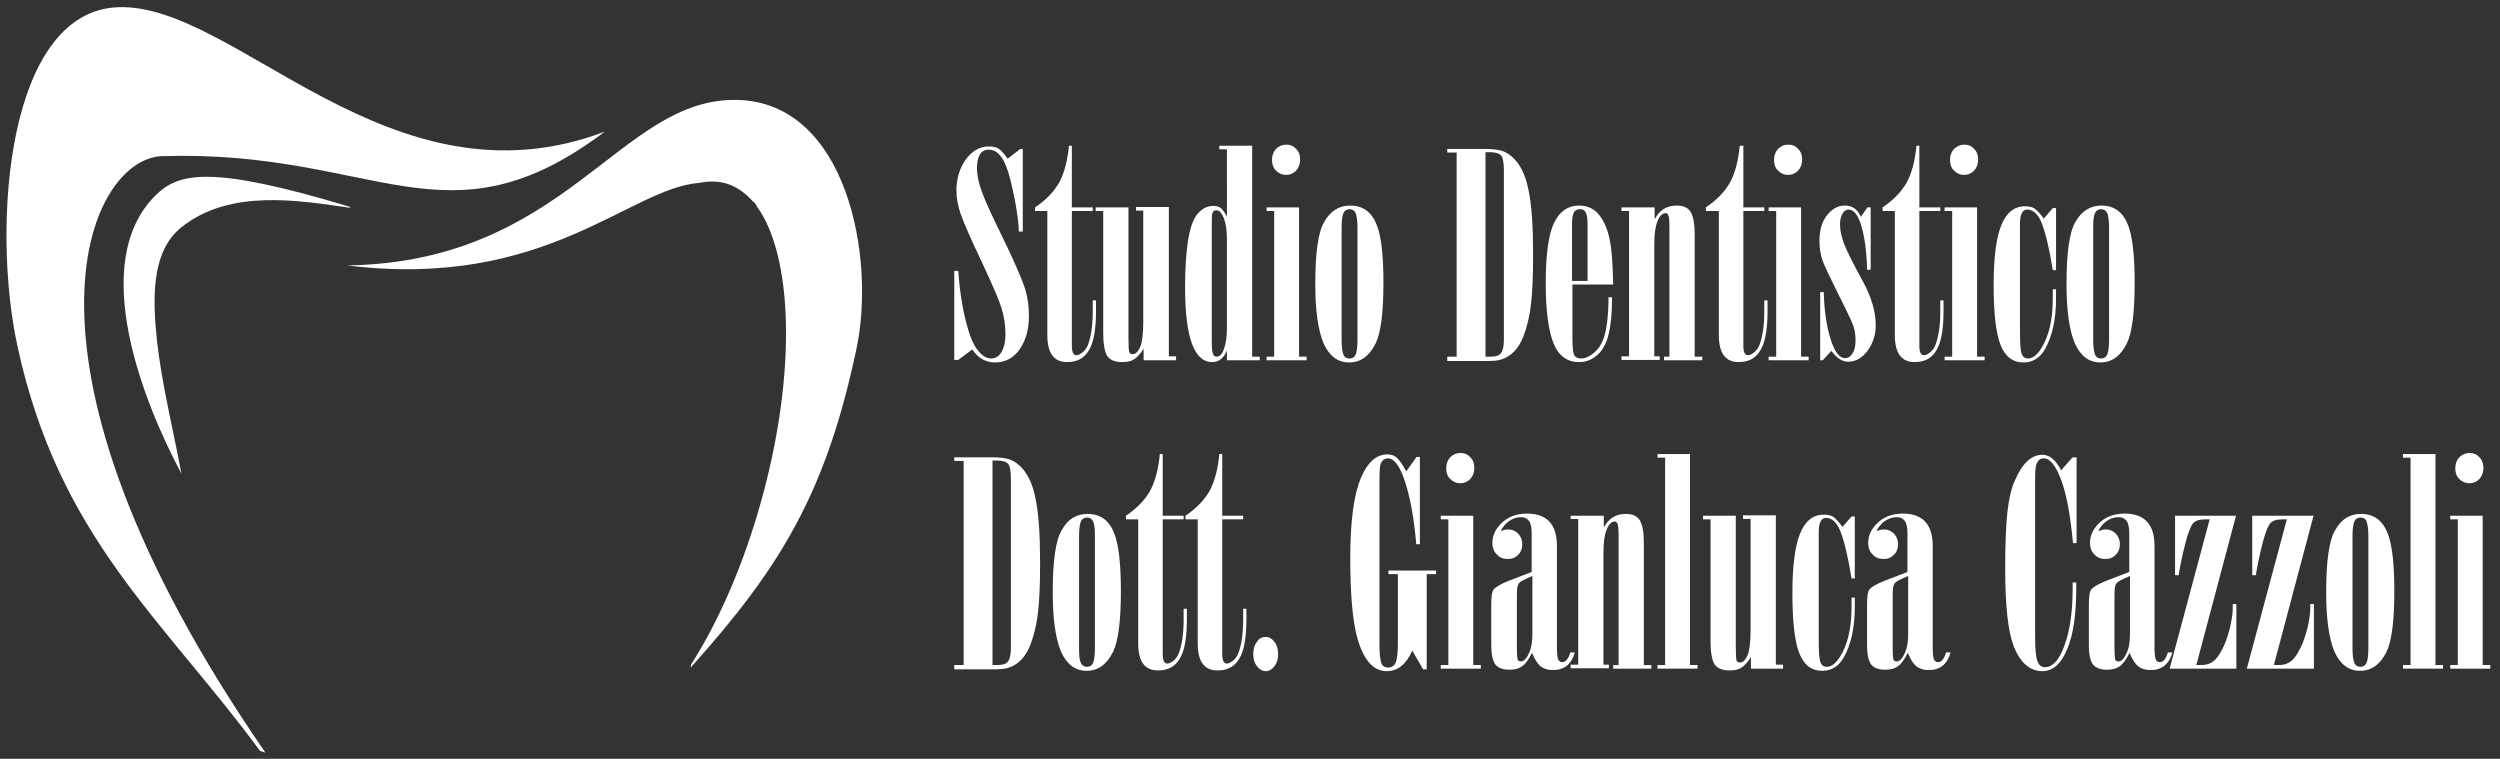 <svg xmlns="http://www.w3.org/2000/svg" xmlns:xlink="http://www.w3.org/1999/xlink" id="Livello_1" x="0px" y="0px" viewBox="0 0 693.2 210.4" style="enable-background:new 0 0 693.2 210.4;" xml:space="preserve"><rect x="0" y="0" width="693.2" height="210.4" fill="#333333" stroke="none"/><style type="text/css">	.st0{fill:#FFFFFF;}</style><g>	<path class="st0" d="M283.6,41.3v22.9h-1.1c0-2-0.4-4.9-1.1-8.8c-0.8-3.9-1.5-6.9-2.3-9c-1.2-3.2-2.8-4.9-4.9-4.9  c-2.2,0-3.3,1.7-3.3,5.2c0,1.9,0.5,4.2,1.4,6.6c0.9,2.5,2.8,6.6,5.6,12.3c3,6.2,5,10.7,6,13.5c1,2.8,1.4,5.7,1.4,8.5  c0,3.8-0.9,6.9-2.6,9.3s-4,3.6-6.8,3.6c-2.6,0-4.7-1.2-6.3-3.6l-3.9,2.9h-1.1V75.1h1.1c0.5,7,1.6,13,3.3,18  c0.7,1.9,1.5,3.4,2.6,4.6c1,1.1,2.1,1.7,3.2,1.7c1.2,0,2.2-0.6,2.9-1.8c0.7-1.2,1.1-2.9,1.1-4.9c0-2.6-0.4-5-1.1-7.3  c-0.7-2.3-2.5-6.3-5.2-12.2c-3.3-6.9-5.3-11.5-6.1-13.8c-0.8-2.3-1.2-4.5-1.2-6.6c0-3.1,0.8-5.9,2.4-8.3c1.8-2.6,4-3.9,6.6-3.9  c1.1,0,2.1,0.2,2.8,0.7c0.7,0.5,1.5,1.4,2.4,2.7l3.5-2.7H283.6z"></path>	<path class="st0" d="M297.2,40.4v17.1h5.8v1h-5.8v37.3c0,1.8,0.4,2.7,1.3,2.7c0.5,0,1-0.3,1.7-0.8c0.6-0.5,1.1-1.2,1.4-1.9  c0.9-2.3,1.4-5.4,1.4-9.5v-3h0.9v3c0,4.9-0.6,8.5-1.9,10.7c-1.3,2.3-3.3,3.4-6.1,3.4c-3.7,0-5.5-2.5-5.5-7.5V58.5h-3.4v-1  c3-2,5.2-4.3,6.7-6.9c1.4-2.6,2.3-6,2.7-10.2H297.2z"></path>	<path class="st0" d="M326.1,99.9h-9v-3.2c-0.8,1.3-1.7,2.3-2.6,2.9c-0.9,0.6-2,0.8-3.4,0.8c-2,0-3.3-0.6-4.1-1.7  c-0.7-1.2-1.1-3.3-1.1-6.4V58.5h-2.1v-1h9.1v36.6c0,1.9,0.1,3.1,0.2,3.5c0.1,0.4,0.5,0.6,1,0.6c0.8,0,1.5-0.7,2.1-2.1  c0.5-1.3,0.8-3.5,0.8-6.7v-31H315v-1h9.1v41.4h2V99.9z"></path>	<path class="st0" d="M347.2,40.4v58.5h2.1v1h-9.1v-2.7c-0.9,2.1-2.2,3.2-4.1,3.2c-5,0-7.5-6.9-7.5-20.7c0-10.6,1.1-17.4,3.3-20.2  c1.3-1.6,2.7-2.4,4.5-2.4c0.9,0,1.6,0.2,2.1,0.6s1.1,1.2,1.7,2.4V41.4h-2.1v-1H347.2z M340.2,91.1V66.2c0-2.3-0.3-4.1-0.8-5.6  c-0.6-1.5-1.3-2.3-2.1-2.3c-0.5,0-0.9,0.2-1.1,0.7c-0.2,0.5-0.2,1.6-0.2,3.3v32.1c0,1.8,0.1,3,0.3,3.6s0.5,0.9,1,0.9  c0.9,0,1.6-0.7,2.1-2.2C339.9,95.3,340.2,93.4,340.2,91.1z"></path>	<path class="st0" d="M360.2,57.5v41.4h2.1v1h-11.1v-1h2.1V58.5h-2.1v-1H360.2z M356.7,40.1c1.1,0,2,0.4,2.7,1.2  c0.8,0.8,1.1,1.8,1.1,3c0,1.2-0.4,2.2-1.1,3c-0.8,0.8-1.7,1.2-2.8,1.2s-2-0.4-2.8-1.2c-0.8-0.8-1.1-1.8-1.1-3c0-1.2,0.4-2.2,1.1-3  C354.6,40.5,355.6,40.1,356.7,40.1z"></path>	<path class="st0" d="M374.4,57c3.5,0,6,1.8,7.4,5.5c1.2,3.1,1.8,8.4,1.8,15.9c0,8.2-0.7,13.9-2.2,16.9c-1.7,3.4-4.1,5.2-7.3,5.2  c-3.2,0-5.5-1.8-7.1-5.3c-1.5-3.6-2.3-9-2.3-16.4c0-8.7,0.8-14.5,2.5-17.3C368.9,58.5,371.3,57,374.4,57z M372,63.2v31  c0,2,0.2,3.3,0.5,4.1s0.9,1.1,1.7,1.1c0.8,0,1.4-0.4,1.7-1.1s0.5-2.1,0.5-4.1v-31c0-2-0.2-3.3-0.5-4.1c-0.3-0.7-0.9-1.1-1.7-1.1  c-0.8,0-1.4,0.4-1.7,1.1C372.2,59.9,372,61.2,372,63.2z"></path>	<path class="st0" d="M401.3,99.9v-1h2.6V42.3h-2.6v-1h10.5c2,0,3.5,0.2,4.6,0.5c1,0.3,2,0.9,3,1.8c2.1,1.9,3.6,4.9,4.4,9  c0.9,4.1,1.3,10.1,1.3,18.1c0,5.9-0.2,10.5-0.6,13.8c-0.4,3.3-1.1,6.2-2.1,8.8c-1.3,3.3-3.3,5.5-6.2,6.4c-0.9,0.3-2.3,0.4-4.4,0.4  H401.3z M411.8,98.9h1.5c1.4,0,2.4-0.3,2.9-1c0.5-0.6,0.8-1.9,0.8-3.7V47.5c0-2.2-0.2-3.6-0.7-4.3c-0.5-0.6-1.5-1-3.2-1h-1.2V98.9z  "></path>	<path class="st0" d="M447,82.5c0,4.6-0.4,8.2-1.2,11.1c-0.7,2.2-1.7,3.9-3.1,5c-1.4,1.2-3,1.8-4.9,1.8c-3.2,0-5.6-1.7-7-5.1  c-1.4-3.4-2.2-9-2.2-16.7c0-8.2,0.8-13.8,2.4-17c1.5-3,3.8-4.6,6.8-4.6c2,0,3.6,0.6,4.9,1.8c1.6,1.6,2.8,4,3.5,7  c0.7,3,1,7.4,1.1,13.1H436v14.8c0,2.6,0.2,4.2,0.5,4.8c0.4,0.6,1,0.9,1.9,0.9c1.1,0,2.3-0.5,3.5-1.5c1.2-1,2-2.2,2.6-3.6  c1-2.7,1.5-6.6,1.5-11.9H447z M436,77.9h4.2V62c0-1.5-0.2-2.5-0.5-3.1c-0.3-0.6-0.8-0.9-1.6-0.9c-0.8,0-1.4,0.3-1.7,0.9  c-0.3,0.6-0.5,1.6-0.5,3.1V77.9z"></path>	<path class="st0" d="M449.8,57.5h9v3.3c1.3-2.5,3.3-3.8,6.1-3.8c1.9,0,3.2,0.6,3.9,1.8c0.7,1.2,1.1,3.2,1.1,6.1v34h2.1v1h-10.6v-1  h1.5V62.4c0-2.2-0.3-3.3-1-3.3c-0.9,0-1.7,0.7-2.3,2.2c-0.6,1.4-0.9,3.6-0.9,6.5v31h1.5v1h-10.6v-1h2.1V58.5h-2.1V57.5z"></path>	<path class="st0" d="M483.4,40.4v17.1h5.8v1h-5.8v37.3c0,1.8,0.4,2.7,1.3,2.7c0.5,0,1-0.3,1.7-0.8c0.6-0.5,1.1-1.2,1.4-1.9  c0.9-2.3,1.4-5.4,1.4-9.5v-3h0.9v3c0,4.9-0.6,8.5-1.9,10.7c-1.3,2.3-3.3,3.4-6.1,3.4c-3.7,0-5.5-2.5-5.5-7.5V58.5H473v-1  c3-2,5.2-4.3,6.7-6.9c1.4-2.6,2.3-6,2.7-10.2H483.4z"></path>	<path class="st0" d="M499.4,57.5v41.4h2.1v1h-11.1v-1h2.1V58.5h-2.1v-1H499.4z M495.9,40.1c1.1,0,2,0.4,2.7,1.2  c0.8,0.8,1.1,1.8,1.1,3c0,1.2-0.4,2.2-1.1,3c-0.8,0.8-1.7,1.2-2.8,1.2s-2-0.4-2.8-1.2c-0.8-0.8-1.1-1.8-1.1-3c0-1.2,0.4-2.2,1.1-3  C493.8,40.5,494.7,40.1,495.9,40.1z"></path>	<path class="st0" d="M518.7,57.5v17.3h-1c-0.1-5.1-0.7-9.2-1.6-12.2c-0.9-3-2.1-4.5-3.5-4.5c-0.7,0-1.3,0.4-1.7,1.1  c-0.4,0.7-0.7,1.7-0.7,2.9c0,1.8,0.4,3.7,1.2,5.7c0.8,2,2.6,5.6,5.5,10.9c2.1,4,3.2,7.9,3.2,11.5c0,2.7-0.8,5.1-2.3,7.1  c-1.5,2-3.3,3-5.4,3c-1.6,0-3.1-1-4.6-3l-2.4,2.6h-0.7V81h1c0.1,4.8,0.7,9.2,1.9,13.1c1.1,3.4,2.4,5.2,4,5.2c0.9,0,1.6-0.5,2.1-1.4  c0.6-0.9,0.8-2.1,0.8-3.6c0-1.4-0.2-2.6-0.5-3.6c-0.3-1-1.2-2.9-2.5-5.6l-2-4c-2.2-4.4-3.6-7.4-4.2-9c-0.5-1.6-0.8-3.3-0.8-5.3  c0-3.6,1-6.3,3.1-8.2c1.2-1.1,2.5-1.6,4-1.6c2,0,3.4,1,4.4,3.1l1.8-2.6H518.7z"></path>	<path class="st0" d="M532.2,40.4v17.1h5.8v1h-5.8v37.3c0,1.8,0.4,2.7,1.3,2.7c0.5,0,1-0.3,1.7-0.8c0.6-0.5,1.1-1.2,1.4-1.9  c0.9-2.3,1.4-5.4,1.4-9.5v-3h0.9v3c0,4.9-0.6,8.5-1.9,10.7c-1.3,2.3-3.3,3.4-6.1,3.4c-3.7,0-5.5-2.5-5.5-7.5V58.5h-3.4v-1  c3-2,5.2-4.3,6.7-6.9c1.4-2.6,2.3-6,2.7-10.2H532.2z"></path>	<path class="st0" d="M548.2,57.5v41.4h2.1v1h-11.1v-1h2.1V58.5h-2.1v-1H548.2z M544.7,40.1c1.1,0,2,0.4,2.7,1.2  c0.8,0.8,1.1,1.8,1.1,3c0,1.2-0.4,2.2-1.1,3c-0.8,0.8-1.7,1.2-2.8,1.2s-2-0.4-2.8-1.2c-0.8-0.8-1.1-1.8-1.1-3c0-1.2,0.4-2.2,1.1-3  C542.7,40.5,543.6,40.1,544.7,40.1z"></path>	<path class="st0" d="M570.1,57.5v17.4h-0.9c-1-6.3-2.1-10.6-3.1-13.1s-2.4-3.7-4-3.7c-1.3,0-2,1.3-2,3.9v29.5  c0,3.2,0.1,5.4,0.4,6.4c0.3,1,0.9,1.5,1.8,1.5c1.3,0,2.5-0.9,3.7-2.8c2.1-3.3,3.2-7.9,3.2-13.9v-2.5h0.9v2.6c0,5.6-1,10.3-3,13.9  c-1.4,2.5-3.4,3.8-6,3.8c-3,0-5.1-1.6-6.4-4.9c-1.3-3.3-1.9-8.9-1.9-16.7c0-7.4,0.7-12.9,2.1-16.4s3.6-5.3,6.6-5.3  c1.1,0,2,0.2,2.6,0.6c0.6,0.4,1.5,1.3,2.6,2.8l2.5-2.9H570.1z"></path>	<path class="st0" d="M582.7,57c3.5,0,6,1.8,7.4,5.5c1.2,3.1,1.8,8.4,1.8,15.9c0,8.2-0.7,13.9-2.2,16.9c-1.7,3.4-4.1,5.2-7.3,5.2  c-3.2,0-5.5-1.8-7.1-5.3c-1.5-3.6-2.3-9-2.3-16.4c0-8.7,0.8-14.5,2.5-17.3C577.2,58.5,579.6,57,582.7,57z M580.4,63.2v31  c0,2,0.2,3.3,0.5,4.1s0.9,1.1,1.7,1.1c0.8,0,1.4-0.4,1.7-1.1s0.5-2.1,0.5-4.1v-31c0-2-0.2-3.3-0.5-4.1c-0.3-0.7-0.9-1.1-1.7-1.1  c-0.8,0-1.4,0.4-1.7,1.1C580.5,59.9,580.4,61.2,580.4,63.2z"></path></g><g>	<path class="st0" d="M264.6,185.4v-1h2.6v-56.6h-2.6v-1h10.5c2,0,3.5,0.2,4.6,0.5c1,0.3,2,0.9,3,1.8c2.1,1.9,3.6,4.9,4.4,9  c0.9,4.1,1.3,10.1,1.3,18.1c0,5.9-0.2,10.5-0.6,13.8c-0.4,3.3-1.1,6.2-2.1,8.8c-1.3,3.3-3.3,5.5-6.2,6.4c-0.9,0.3-2.3,0.4-4.4,0.4  H264.6z M275.1,184.4h1.5c1.4,0,2.4-0.3,2.9-1c0.5-0.6,0.8-1.9,0.8-3.7V133c0-2.2-0.2-3.6-0.7-4.3c-0.5-0.6-1.5-1-3.2-1h-1.2V184.4  z"></path></g><g>	<path class="st0" d="M301.6,142.5c3.5,0,6,1.8,7.4,5.5c1.2,3.1,1.8,8.4,1.8,15.9c0,8.2-0.7,13.9-2.2,16.9c-1.7,3.4-4.1,5.2-7.3,5.2  c-3.2,0-5.5-1.8-7.1-5.3c-1.5-3.6-2.3-9-2.3-16.4c0-8.7,0.8-14.5,2.5-17.3C296.1,143.9,298.5,142.5,301.6,142.5z M299.2,148.7v31  c0,2,0.1,3.3,0.5,4.1c0.3,0.7,0.9,1.1,1.7,1.1c0.8,0,1.4-0.4,1.7-1.1c0.3-0.7,0.5-2.1,0.5-4.1v-31c0-2-0.1-3.3-0.5-4.1  c-0.3-0.7-0.9-1.1-1.7-1.1c-0.8,0-1.4,0.4-1.7,1.1C299.4,145.3,299.2,146.7,299.2,148.7z"></path></g><g>	<path class="st0" d="M322.4,125.9V143h5.8v1h-5.8v37.3c0,1.8,0.4,2.7,1.3,2.7c0.5,0,1-0.3,1.7-0.8c0.6-0.5,1.1-1.2,1.4-1.9  c0.9-2.3,1.4-5.4,1.4-9.5v-3h0.9v3c0,4.9-0.6,8.5-1.9,10.7c-1.3,2.3-3.3,3.4-6.1,3.4c-3.7,0-5.5-2.5-5.5-7.5v-34.4h-3.4v-1  c3-2,5.2-4.3,6.7-6.9c1.4-2.6,2.3-6,2.7-10.2H322.4z"></path>	<path class="st0" d="M338.9,125.9V143h5.8v1h-5.8v37.3c0,1.8,0.4,2.7,1.3,2.7c0.5,0,1-0.3,1.7-0.8c0.6-0.5,1.1-1.2,1.4-1.9  c0.9-2.3,1.4-5.4,1.4-9.5v-3h0.9v3c0,4.9-0.6,8.5-1.9,10.7c-1.3,2.3-3.3,3.4-6.1,3.4c-3.7,0-5.5-2.5-5.5-7.5v-34.4h-3.4v-1  c3-2,5.2-4.3,6.7-6.9c1.4-2.6,2.3-6,2.7-10.2H338.9z"></path>	<path class="st0" d="M351,176.6c0.9,0,1.7,0.5,2.4,1.4c0.7,0.9,1,2.1,1,3.4c0,1.3-0.3,2.4-1,3.3c-0.7,0.9-1.5,1.4-2.4,1.4  c-1,0-1.8-0.5-2.5-1.4c-0.7-0.9-1-2-1-3.3c0-1.3,0.3-2.5,1-3.4C349.1,177,350,176.6,351,176.6z"></path>	<path class="st0" d="M393.7,126.8v24.1h-1c-0.6-7.2-1.7-13-3.1-17.3c-1.4-4.3-3-6.5-4.7-6.5c-1,0-1.7,0.5-2.1,1.6  c-0.2,0.6-0.3,2.1-0.3,4.6V179c0,2.3,0.2,3.9,0.5,4.8c0.3,0.9,1,1.3,1.9,1.3c1,0,1.7-0.5,2.1-1.4c0.4-0.9,0.6-2.7,0.6-5.3v-19.2  H385v-1h13.2v1h-2.6v26.4h-1l-3-5.2c-1.7,3.8-4,5.7-7.1,5.7c-3.9,0-6.7-3.4-8.4-10.2c-1.1-4.5-1.7-11.6-1.7-21.2  c0-10.2,1-17.6,3-22.3c1.8-4.2,4.2-6.4,7.3-6.4c1.1,0,2,0.3,2.7,1c0.7,0.7,1.6,1.9,2.5,3.7l2.9-4H393.7z"></path>	<path class="st0" d="M408.5,143v41.4h2.1v1h-11.1v-1h2.1v-40.4h-2.1v-1H408.5z M405,125.6c1.1,0,2,0.4,2.7,1.2  c0.8,0.8,1.1,1.8,1.1,3c0,1.2-0.4,2.2-1.1,3c-0.8,0.8-1.7,1.2-2.8,1.2s-2-0.4-2.8-1.2c-0.8-0.8-1.1-1.8-1.1-3c0-1.2,0.4-2.2,1.1-3  C402.9,126,403.9,125.6,405,125.6z"></path>	<path class="st0" d="M436.6,181.1c-0.9,3.1-2.9,4.7-6,4.7c-1.5,0-2.6-0.4-3.5-1.1c-0.8-0.7-1.6-1.9-2.3-3.7  c-0.9,1.8-1.8,3.1-2.7,3.7c-0.9,0.7-2.1,1-3.6,1c-1.8,0-3.1-0.5-3.9-1.5c-0.7-1-1.1-2.7-1.1-5.1v-11.5c0-2.2,0.2-3.6,0.7-4.2  c0.5-0.6,1.8-1.4,4-2.3l6.5-2.5V148c0-1.6-0.2-2.8-0.7-3.5s-1.2-1.1-2.3-1.1c-1.2,0-2.3,0.4-3.3,1.1c-1,0.7-1.8,1.7-2.3,2.8  c0.7-0.3,1.4-0.5,2-0.5c1.2,0,2.1,0.4,2.9,1.2c0.7,0.8,1.1,1.7,1.1,2.9c0,1.2-0.4,2.2-1.1,2.9c-0.8,0.8-1.7,1.2-2.9,1.2  c-1.3,0-2.3-0.4-3.1-1.3c-0.8-0.8-1.2-1.9-1.2-3.2c0-1.3,0.4-2.7,1.3-4c1.9-2.7,4.7-4.1,8.3-4.1c5.5,0,8.3,3,8.3,8.9v28  c0,1.7,0.1,2.8,0.3,3.4c0.2,0.6,0.6,0.9,1.2,0.9c0.9,0,1.7-0.9,2.2-2.7H436.6z M424.9,159.7l-1.8,0.8c-1.1,0.5-1.9,1-2.1,1.5  c-0.3,0.5-0.4,1.6-0.4,3.3v14.5c0,1.6,0.1,2.6,0.2,3c0.1,0.4,0.4,0.6,0.9,0.6c0.9,0,1.7-0.9,2.4-2.6c0.5-1.2,0.8-2.8,0.8-5V159.7z"></path>	<path class="st0" d="M435.7,143h9v3.3c1.3-2.5,3.3-3.8,6.1-3.8c1.9,0,3.2,0.6,3.9,1.8c0.7,1.2,1.1,3.2,1.1,6.1v34h2.1v1h-10.6v-1  h1.5v-36.5c0-2.2-0.3-3.3-1-3.3c-0.9,0-1.7,0.7-2.3,2.2c-0.6,1.4-0.9,3.6-0.9,6.5v31h1.5v1h-10.6v-1h2.1v-40.4h-2.1V143z"></path>	<path class="st0" d="M468.6,125.9v58.5h2.1v1h-11.1v-1h2.1v-57.5h-2.1v-1H468.6z"></path>	<path class="st0" d="M494.5,185.4h-9v-3.2c-0.8,1.3-1.7,2.3-2.6,2.9c-0.9,0.6-2,0.8-3.4,0.8c-2,0-3.3-0.6-4.1-1.7  c-0.7-1.2-1.1-3.3-1.1-6.4v-33.8h-2.1v-1h9.1v36.6c0,1.9,0.1,3.1,0.2,3.5s0.5,0.6,1,0.6c0.8,0,1.5-0.7,2.1-2.1  c0.5-1.3,0.8-3.5,0.8-6.7v-31h-2.1v-1h9.1v41.4h2V185.4z"></path>	<path class="st0" d="M514.3,143v17.4h-0.9c-1-6.3-2.1-10.6-3.1-13.1c-1-2.5-2.4-3.7-4-3.7c-1.3,0-2,1.3-2,3.9v29.5  c0,3.2,0.1,5.4,0.4,6.4c0.3,1,0.9,1.5,1.8,1.5c1.3,0,2.5-0.9,3.7-2.8c2.1-3.3,3.2-7.9,3.2-13.9v-2.5h0.9v2.6c0,5.6-1,10.3-3,13.9  c-1.4,2.5-3.4,3.8-6,3.8c-3,0-5.1-1.6-6.4-4.9c-1.3-3.3-1.9-8.9-1.9-16.7c0-7.4,0.7-12.9,2.1-16.4s3.6-5.3,6.6-5.3  c1.1,0,2,0.2,2.6,0.6c0.6,0.4,1.5,1.3,2.6,2.8l2.5-2.9H514.3z"></path>	<path class="st0" d="M540.8,181.1c-0.9,3.1-2.9,4.7-6,4.7c-1.5,0-2.6-0.4-3.5-1.1c-0.8-0.7-1.6-1.9-2.3-3.7  c-0.9,1.8-1.8,3.1-2.7,3.7c-0.9,0.7-2.1,1-3.6,1c-1.8,0-3.1-0.5-3.9-1.5c-0.7-1-1.1-2.7-1.1-5.1v-11.5c0-2.2,0.2-3.6,0.7-4.2  c0.5-0.6,1.8-1.4,4-2.3l6.5-2.5V148c0-1.6-0.2-2.8-0.7-3.5s-1.2-1.1-2.3-1.1c-1.2,0-2.3,0.4-3.3,1.1c-1,0.7-1.8,1.7-2.3,2.8  c0.7-0.3,1.4-0.5,2-0.5c1.2,0,2.1,0.4,2.9,1.2c0.7,0.8,1.1,1.7,1.1,2.9c0,1.2-0.4,2.2-1.1,2.9c-0.8,0.8-1.7,1.2-2.9,1.2  c-1.3,0-2.3-0.4-3.1-1.3c-0.8-0.8-1.2-1.9-1.2-3.2c0-1.3,0.4-2.7,1.3-4c1.9-2.7,4.7-4.1,8.3-4.1c5.5,0,8.3,3,8.3,8.9v28  c0,1.7,0.1,2.8,0.3,3.4c0.2,0.6,0.6,0.9,1.2,0.9c0.9,0,1.7-0.9,2.2-2.7H540.8z M529.1,159.7l-1.8,0.8c-1.1,0.5-1.9,1-2.1,1.5  c-0.3,0.5-0.4,1.6-0.4,3.3v14.5c0,1.6,0.1,2.6,0.2,3c0.1,0.4,0.4,0.6,0.9,0.6c0.9,0,1.7-0.9,2.4-2.6c0.5-1.2,0.8-2.8,0.8-5V159.7z"></path>	<path class="st0" d="M575.8,126.8v23.8h-1c-0.7-7.4-1.7-13.2-3.2-17.3s-3.1-6.2-4.9-6.2c-1,0-1.6,0.5-2,1.5c-0.3,0.7-0.4,2-0.4,3.9  v44.3c0,3.1,0.2,5.3,0.6,6.4c0.4,1.2,1.1,1.8,2.1,1.8c2.2,0,4.1-2.1,5.5-6.2c1.5-4.2,2.2-9.4,2.2-15.6v-1.7h1v1.6  c0,7.2-0.8,12.9-2.5,16.9c-1.7,4.1-4,6.1-6.9,6.1c-3.4,0-6.1-2.3-7.9-6.8c-1.6-4.1-2.4-11.3-2.4-21.6c0-6.7,0.2-11.9,0.6-15.6  c0.4-3.7,1.1-6.7,2.1-8.9c2-4.7,4.6-7.1,7.6-7.1c2,0,3.7,1.4,5.2,4.3l3.2-3.6H575.8z"></path>	<path class="st0" d="M602.3,181.1c-0.9,3.1-2.9,4.7-6,4.7c-1.5,0-2.6-0.4-3.5-1.1c-0.8-0.7-1.6-1.9-2.3-3.7  c-0.9,1.8-1.8,3.1-2.7,3.7c-0.9,0.7-2.1,1-3.6,1c-1.8,0-3.1-0.5-3.9-1.5c-0.7-1-1.1-2.7-1.1-5.1v-11.5c0-2.2,0.2-3.6,0.7-4.2  c0.5-0.6,1.8-1.4,4-2.3l6.5-2.5V148c0-1.6-0.2-2.8-0.7-3.5s-1.2-1.1-2.3-1.1c-1.2,0-2.3,0.4-3.3,1.1c-1,0.7-1.8,1.7-2.3,2.8  c0.7-0.3,1.4-0.5,2-0.5c1.2,0,2.1,0.4,2.9,1.2c0.7,0.8,1.1,1.7,1.1,2.9c0,1.2-0.4,2.2-1.1,2.9c-0.8,0.8-1.7,1.2-2.9,1.2  c-1.3,0-2.3-0.4-3.1-1.3c-0.8-0.8-1.2-1.9-1.2-3.2c0-1.3,0.4-2.7,1.3-4c1.9-2.7,4.7-4.1,8.3-4.1c5.5,0,8.3,3,8.3,8.9v28  c0,1.7,0.1,2.8,0.3,3.4c0.2,0.6,0.6,0.9,1.2,0.9c0.9,0,1.7-0.9,2.2-2.7H602.3z M590.6,159.7l-1.8,0.8c-1.1,0.5-1.9,1-2.1,1.5  c-0.3,0.5-0.4,1.6-0.4,3.3v14.5c0,1.6,0.1,2.6,0.2,3c0.1,0.4,0.4,0.6,0.9,0.6c0.9,0,1.7-0.9,2.4-2.6c0.5-1.2,0.8-2.8,0.8-5V159.7z"></path>	<path class="st0" d="M603,143h17l-11,41.4h1.6c1.2,0,2.3-0.4,3.2-1.1c0.9-0.7,1.7-1.9,2.5-3.5c0.8-1.5,1.4-3.4,2-5.6  c0.5-2.2,0.8-4,0.8-5.5v-1.2h1v17.9h-18.5l11.1-41.4h-1.2c-1.7,0-2.8,0.4-3.4,1.1s-1.3,2.4-2,5c-1.1,4.2-1.7,7.4-2,9.4h-1V143z"></path>	<path class="st0" d="M624.5,143h17l-11,41.4h1.6c1.2,0,2.3-0.4,3.2-1.1c0.9-0.7,1.7-1.9,2.5-3.5c0.8-1.5,1.4-3.4,2-5.6  c0.5-2.2,0.8-4,0.8-5.5v-1.2h1v17.9H623l11.1-41.4h-1.2c-1.7,0-2.8,0.4-3.4,1.1s-1.3,2.4-2,5c-1.1,4.2-1.7,7.4-2,9.4h-1V143z"></path>	<path class="st0" d="M654.7,142.5c3.5,0,6,1.8,7.4,5.5c1.2,3.1,1.8,8.4,1.8,15.9c0,8.2-0.7,13.9-2.2,16.9c-1.7,3.4-4.1,5.2-7.3,5.2  c-3.2,0-5.5-1.8-7.1-5.3c-1.5-3.6-2.3-9-2.3-16.4c0-8.7,0.8-14.5,2.5-17.3C649.2,143.9,651.6,142.5,654.7,142.5z M652.3,148.7v31  c0,2,0.2,3.3,0.5,4.1c0.3,0.7,0.9,1.1,1.7,1.1c0.8,0,1.4-0.4,1.7-1.1c0.3-0.7,0.5-2.1,0.5-4.1v-31c0-2-0.2-3.3-0.5-4.1  s-0.9-1.1-1.7-1.1c-0.8,0-1.4,0.4-1.7,1.1S652.3,146.7,652.3,148.7z"></path>	<path class="st0" d="M675.3,125.9v58.5h2.1v1h-11.1v-1h2.1v-57.5h-2.1v-1H675.3z"></path>	<path class="st0" d="M688.4,143v41.4h2.1v1h-11.1v-1h2.1v-40.4h-2.1v-1H688.4z M684.8,125.6c1.1,0,2,0.4,2.7,1.2  c0.8,0.8,1.1,1.8,1.1,3c0,1.2-0.4,2.2-1.1,3c-0.8,0.8-1.7,1.2-2.8,1.2s-2-0.4-2.8-1.2c-0.8-0.8-1.1-1.8-1.1-3c0-1.2,0.4-2.2,1.1-3  C682.8,126,683.7,125.6,684.8,125.6z"></path></g><g>	<path class="st0" d="M96.9,57.6c-13.5-1.9-33.1-5.5-46.7,5.5c-8.7,7-7.7,21.1-6.7,31.2c1.4,12.4,4.5,24.7,6.8,37  C40.1,112.3,24.2,73.2,43,54.3c6.4-6.4,15.1-8.7,54.2,3.1"></path>	<path class="st0" d="M72.1,208.2C45,171.4,16.3,149.1,4.8,95.8C-2.4,62.3,2,3.2,32.7,2c32.6-1.3,75.4,57.1,135,34.5  c-44.1,33.2-63.4,4.9-122.8,6.8C24.5,44-1.8,99.5,73.6,208.7"></path>	<path class="st0" d="M204.3,27.7c-32.6-0.6-47.1,44.9-108,45.9c55.1,6.8,78.2-21.5,97.7-22.9c2.4-0.5,4.8-0.5,7.1,0.1  c2.9,0.8,5.5,2.6,7.7,5.1c0.1,0,0.1,0.1,0.2,0.1c0.2,0.2,0.6,0.6,0.9,1.3c10,13.8,11,46.3,1.2,81.5c-4.9,17.7-11.8,33.4-19.5,45.5  l-0.1,0.8c25-27.8,37.6-48.6,46-88.5C242.8,71.7,235,28.3,204.3,27.7"></path></g></svg>